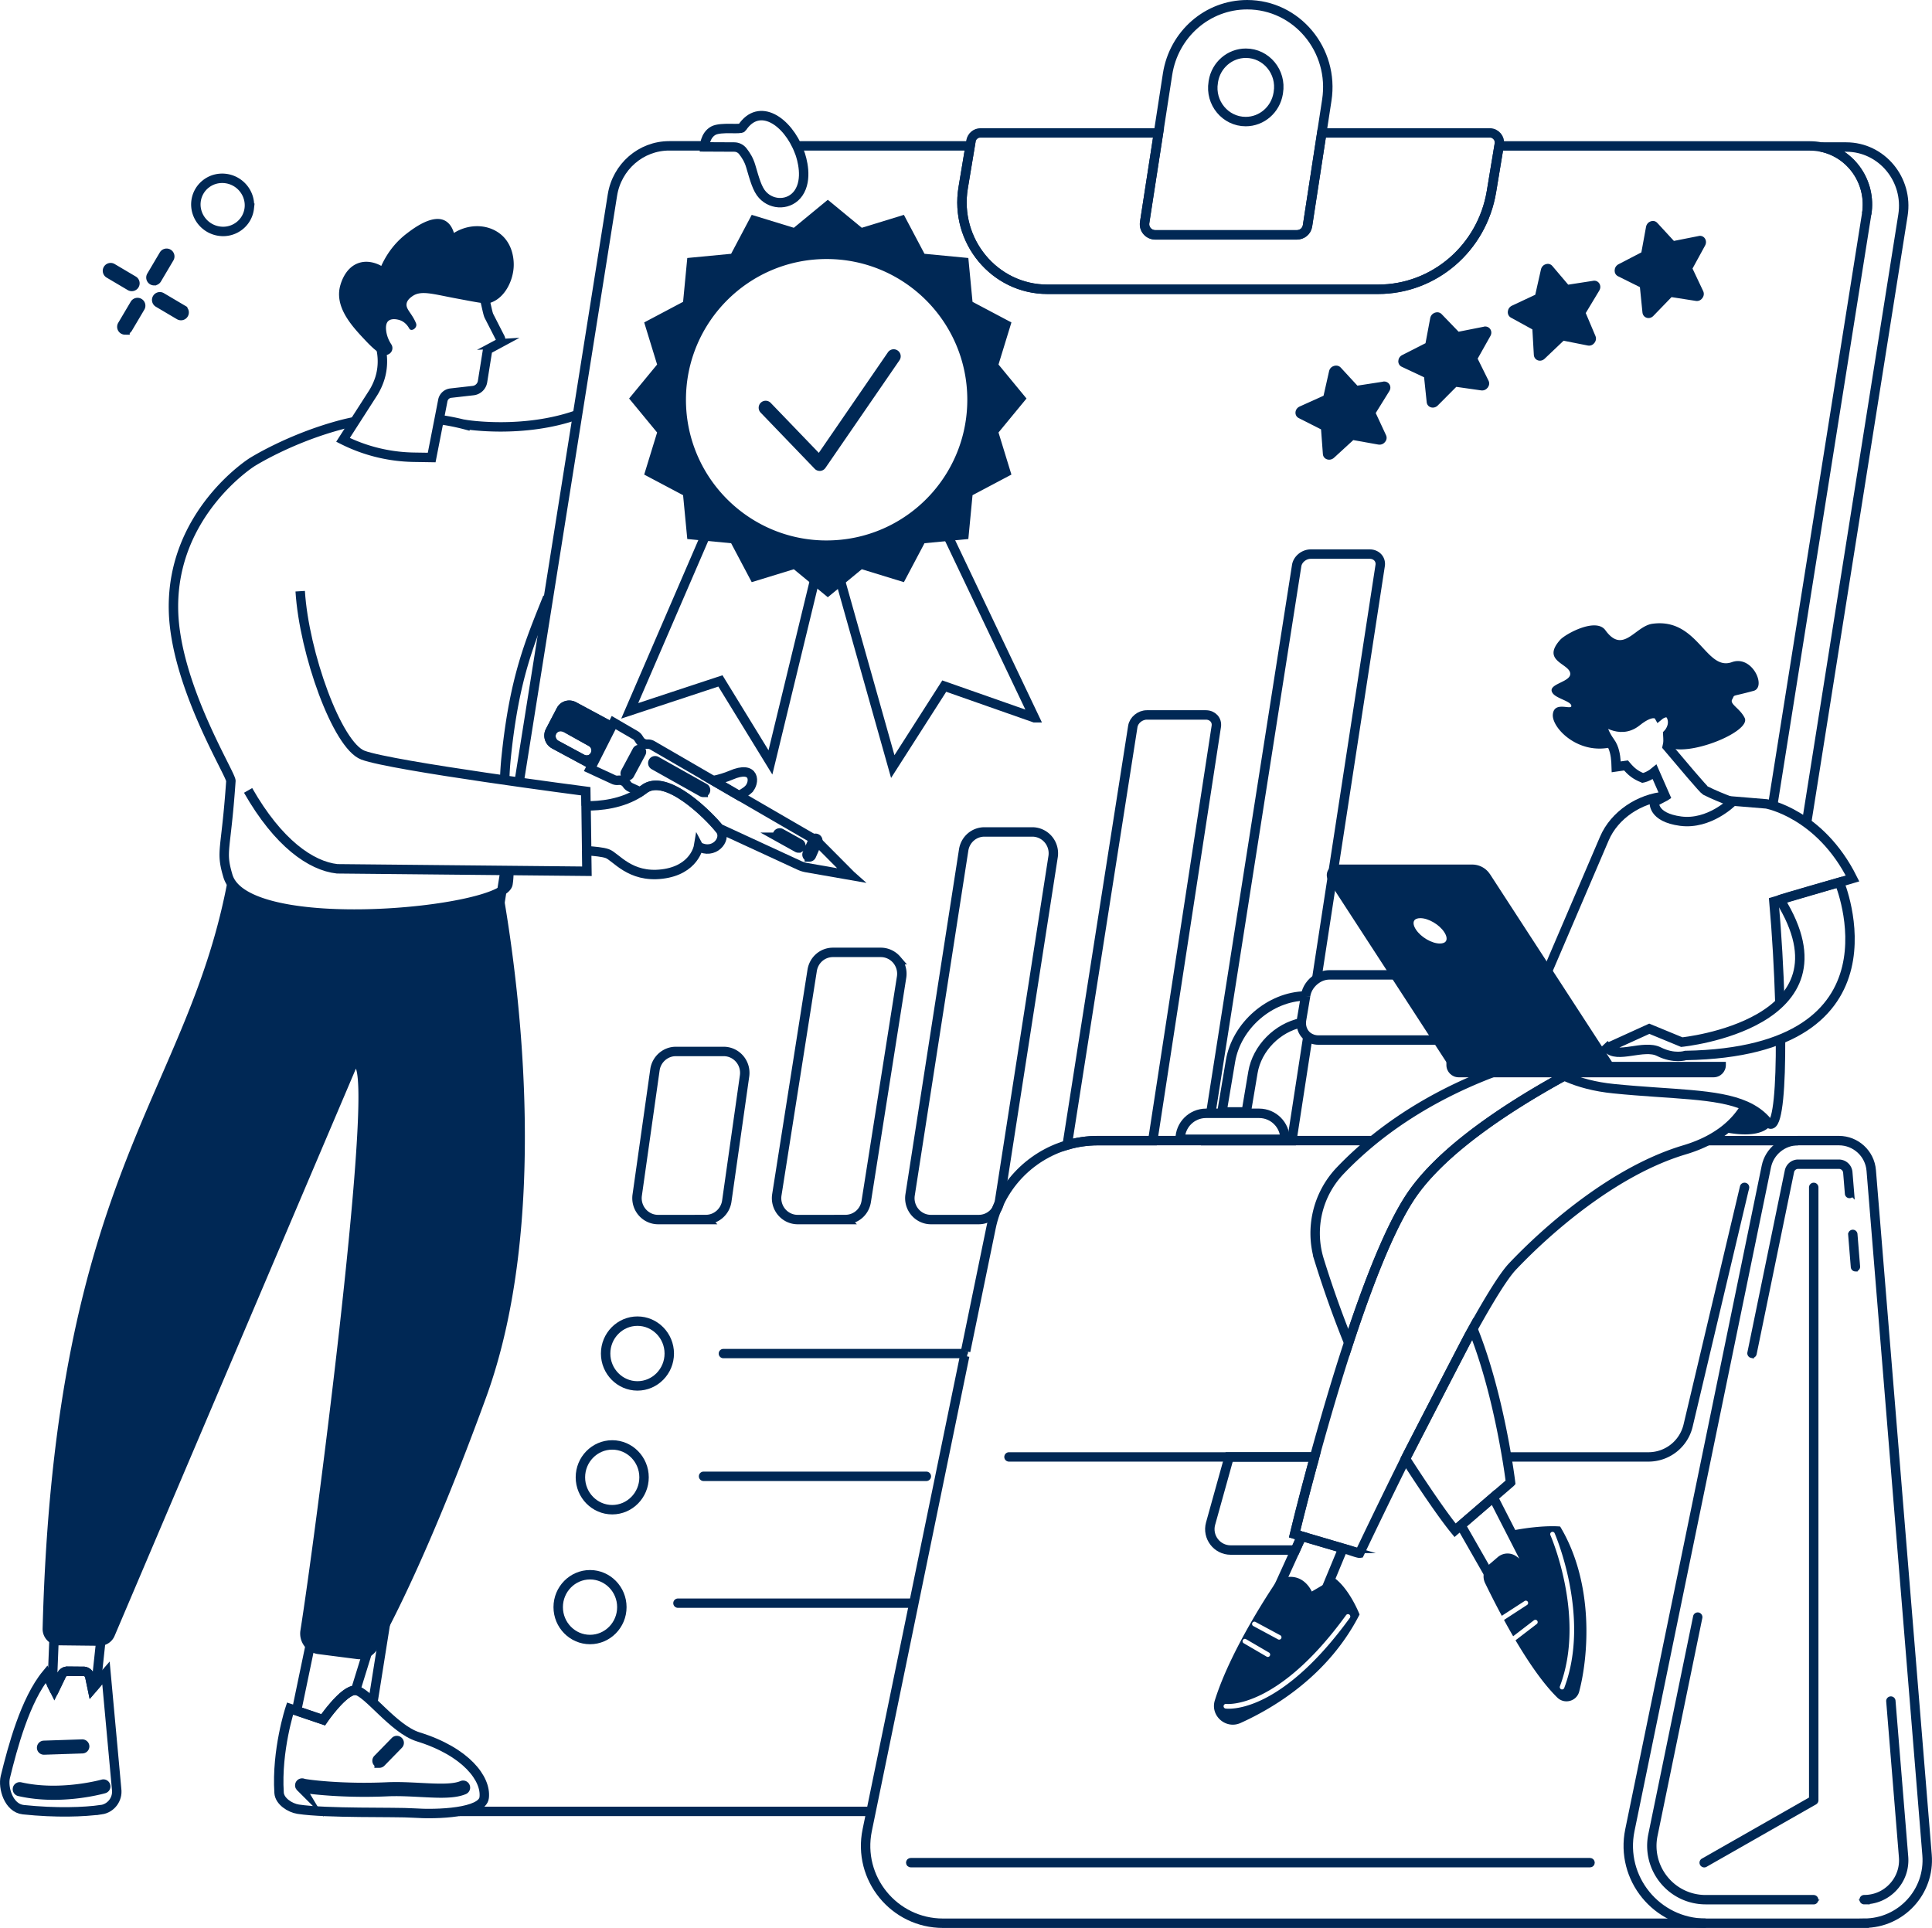 <?xml version="1.0" encoding="UTF-8"?>
<svg xmlns="http://www.w3.org/2000/svg" id="Layer_1" data-name="Layer 1" viewBox="0 0 409.83 409">
  <defs>
    <style>.cls-1,.cls-2{fill:none;stroke:#002855;stroke-miterlimit:10}.cls-2{stroke-width:2px}.cls-3{fill:#002855;stroke-width:0}</style>
  </defs>
  <g id="Quality_work" data-name="Quality work">
    <path class="cls-2" d="M97.36 384.27h87.4M395.98 45.38c1.07-6.74-3.35-12.92-9.64-14.19h5.29c7.51 0 13.24 6.88 12.04 14.46l-20.54 129.5"></path>
    <path class="cls-2" d="M169.04 30.95h36.75l-1.48 8.89c-1.87 11.27 6.65 21.54 17.86 21.54h70.15c11.9 0 22.06-8.75 24.05-20.71l1.61-9.71h65.95c.82 0 1.63.08 2.4.24 6.29 1.27 10.71 7.46 9.64 14.19L376.03 170.9M107.14 184.66 79.1 361.17M110.12 165.93l19.79-124.54c.96-6.02 6.06-10.45 12.04-10.45h7.52"></path>
    <path class="cls-2" d="m318.04 30.65-.05.29-1.61 9.71c-1.98 11.96-12.15 20.71-24.05 20.71h-70.15c-11.21 0-19.73-10.27-17.86-21.54l1.48-8.89.16-.99c.17-1 1.02-1.74 2.02-1.74h37.77l-.42 2.72-2.51 16.24c-.23 1.44.86 2.65 2.29 2.65h29.96c1.14 0 2.1-.75 2.29-1.9l2.61-16.99.42-2.72h35.64c1.27 0 2.23 1.16 2.02 2.43z"></path>
    <path class="cls-2" d="M264.56 1c-8.41 0-15.57 6.23-16.89 14.73l-1.93 12.5-.42 2.72-2.51 16.24c-.23 1.44.86 2.65 2.29 2.65h29.96c1.14 0 2.1-.75 2.29-1.9l2.61-16.99.42-2.72 1.07-6.98C283.1 10.63 275.07 1 264.56 1zm-7.2 16.45.03-.2c.56-3.44 3.48-5.96 6.89-5.96 4.32 0 7.61 3.97 6.89 8.33l-.03.2c-.57 3.44-3.48 5.97-6.89 5.97-4.32 0-7.61-3.97-6.89-8.33z"></path>
    <g>
      <path class="cls-2" d="m279.31 207.67 13.46-87.69c.21-1.34-.79-2.43-2.21-2.43h-12.52c-1.43 0-2.77 1.1-2.98 2.44l-18.22 116.19M277.43 219.93l-3.39 22.05h-18.11l.05-.3M207.62 258.72h-10.15c-1.29 0-2.52-.57-3.37-1.56a4.571 4.571 0 0 1-1.04-3.69l11.36-73.15c.35-2.22 2.2-3.83 4.41-3.83h10.15c1.29 0 2.52.57 3.37 1.56a4.571 4.571 0 0 1 1.04 3.69l-11.37 73.15c-.35 2.22-2.2 3.83-4.41 3.83zM179.35 258.72H169.2c-1.29 0-2.52-.57-3.37-1.56a4.593 4.593 0 0 1-1.04-3.7l7.49-47.59c.35-2.22 2.2-3.83 4.41-3.83h10.15c1.29 0 2.52.57 3.37 1.56a4.593 4.593 0 0 1 1.04 3.7l-7.5 47.59c-.35 2.22-2.2 3.82-4.41 3.82zm-6.58-52.77zM149.76 258.72h-10.17c-1.28 0-2.5-.56-3.35-1.54-.87-1-1.26-2.33-1.07-3.66l3.76-26.56c.31-2.22 2.22-3.9 4.42-3.9h10.17c1.28 0 2.5.56 3.35 1.54.87 1 1.26 2.33 1.07 3.66l-3.77 26.56c-.32 2.22-2.22 3.89-4.42 3.89z"></path>
      <g>
        <path class="cls-2" d="M135.22 294.01c-3.72 0-6.75-3.08-6.75-6.87s3.03-6.87 6.75-6.87 6.75 3.08 6.75 6.87-3.03 6.87-6.75 6.87zM129.87 320.27c-3.72 0-6.75-3.08-6.75-6.87s3.03-6.87 6.75-6.87 6.75 3.08 6.75 6.87-3.03 6.87-6.75 6.87zM125.16 347.81c-3.72 0-6.75-3.08-6.75-6.87s3.03-6.87 6.75-6.87 6.75 3.08 6.75 6.87-3.03 6.87-6.75 6.87z"></path>
        <path class="cls-1" d="m204.84 286.65-.2.99h-51.19a.49.49 0 0 1 0-.98h51.39zM196.5 313.69h-47.25c-.27 0-.5-.22-.5-.5s.22-.5.5-.5h47.25c.27 0 .5.22.5.5s-.22.5-.5.5zM193.75 340.59h-49.94a.49.49 0 0 1 0-.98h50.14l-.2.99z"></path>
      </g>
    </g>
    <g>
      <path class="cls-2" d="m180.51 185.71-9.44-1.65c-.51-.09-1.01-.25-1.49-.47l-17.04-7.87c-1.99-2.5-11.21-11.95-15.93-8.3-.26.2-.53.39-.8.57l-2.06-.95a1.82 1.82 0 0 1-.76-.64l-.05-.07c-.37-.54-.99-.84-1.62-.81l-.32.02c-.3.02-.59-.04-.87-.17l-4.91-2.27.21-.42 4.64-9.17.11-.22 4.6 2.68c.25.15.47.35.63.6l.29.45c.36.56 1 .89 1.66.85.36-.02.72.06 1.03.25l12.9 7.48 5.49 3.19 15.84 9.19.03.02c.28.16.53.35.76.58 0 0 .01 0 .02.01l7.07 7.11z"></path>
      <path class="cls-2" d="M171.68 181.79a.491.491 0 0 1-.45-.69l1.31-2.97c.11-.25.4-.36.65-.25.25.11.36.4.25.65l-1.31 2.97c-.08.19-.26.3-.45.3zM133.11 164.58a.495.495 0 0 1-.43-.73l2.47-4.61a.495.495 0 0 1 .87.47l-2.47 4.61a.49.49 0 0 1-.44.26zM149.18 168.1c-.08 0-.17-.02-.24-.06l-10.21-5.73a.494.494 0 0 1-.19-.67c.13-.24.44-.32.67-.19l10.21 5.73c.24.13.32.44.19.67-.09.16-.26.25-.43.25zM169.39 179.9c-.08 0-.16-.02-.24-.06l-3.99-2.22a.483.483 0 0 1-.19-.67c.13-.24.44-.32.67-.19l3.99 2.22c.24.13.33.43.19.67-.09.16-.26.25-.43.25zM116.19 126.7c-3.81 9.54-7.06 16.96-8.81 33.86-.18 1.71-.28 3.35-.33 4.93M93.16 89c1.94.27 3.85.65 5.72 1.15.01-.04.02-.07.02-.07s12.14 1.98 23.61-2.11M107.95 184.67c0 1.03-.05 1.98-.19 2.83-.97 6.03-55.57 11.46-59.42-1.7-1.59-5.42-.41-4.9.64-20.12.09-1.36-11.87-20.34-12.18-36.29-.41-20.55 16.63-31.32 16.63-31.32S61.4 93 72.45 90.08c.89-.23 1.83-.45 2.81-.64"></path>
      <path class="cls-2" d="M63.68 125.42c.82 13.14 7.84 32.72 13.31 34.78 6.18 2.32 47.27 7.66 47.27 7.66l.04 3.08M124.44 180.47l.06 4.36-52.99-.52c-5.53-.62-12.48-5.41-18.88-16.63M158.73 167.51c-.3.28-.98.75-1.94 1.29l-5.49-3.19c1.37-.31 2.67-.69 3.76-1.16 5.23-2.27 5.15 1.67 3.67 3.05zM148.17 179.57s-.84 5.01-7.71 5.85c-6.87.84-9.8-3.66-11.64-4.33-.95-.34-2.79-.52-4.37-.61l-.13-9.52c2.87.03 7.64-.38 11.49-2.94.27-.18.54-.37.8-.57 4.72-3.65 13.94 5.8 15.93 8.3.15.19.26.34.33.44 1.25 2.02-1.5 5.19-4.69 3.4zM169.55 32.13c.62 1.61 1.83 5.93-.17 8.83-1.79 2.6-5.52 2.7-7.64.37-1.11-1.22-1.65-3.22-2.48-6.05-.41-1.39-1.02-2.34-1.69-3.2-.44-.56-1.11-.89-1.82-.89l-6.3-.03s.05-2.45 1.88-3.44c1.61-.86 5.76-.15 6.08-.64 3.63-5.46 9.65-1.41 12.13 5.05z"></path>
    </g>
    <g>
      <path class="cls-2" d="M102.71 381.35c-.37 3.24-9.91 3.62-14.99 3.27-3.91-.27-18.33.12-24.46-.81-1.76-.27-3.95-1.7-4.06-3.48-.58-9.05 2.33-17.88 2.33-17.88l1.38.47 5.64 1.92s4.37-6.39 6.84-6.25h.04c2.49.23 8.03 8.24 13.28 9.87 10.2 3.16 14.46 8.93 14 12.88z"></path>
      <path class="cls-2" d="M93.56 380.38c-1.34 0-2.82-.08-4.38-.16-2.31-.12-4.7-.25-7.06-.14-5.34.24-9.91.03-12.8-.19-5.36-.41-5.57-.75-5.65-.87a.523.523 0 0 1-.02-.5c.13-.24.43-.33.67-.2.86.23 8.3 1.2 17.75.77 2.4-.11 4.82.02 7.15.14 3.54.18 6.88.36 8.82-.46.25-.11.54 0 .65.26.11.25 0 .54-.26.65-1.27.54-2.94.7-4.88.7zM80.48 374.02c-.12 0-.25-.05-.35-.14-.2-.19-.2-.5 0-.7l3.7-3.79c.19-.2.51-.2.7 0 .2.19.2.5 0 .7l-3.7 3.79c-.1.1-.23.15-.35.15zM78.24 349.51l-2.81 9.08h-.04c-2.47-.14-6.84 6.25-6.84 6.25l-5.64-1.92 3.49-16.76 11.84 3.35z"></path>
      <g>
        <path class="cls-2" d="m21.68 345.37-1.28 11.92-.82.95-.54-2.59c-.15-.7-.81-1.18-1.52-1.09l-3.39-.03c-.43.06-.82.32-1.03.7l-1.5 3.11-.17-.04-.36-.72.49-12.3 10.12.09z"></path>
        <path class="cls-2" d="M21.45 383.91c-3.62.51-9.52.73-16.51 0-3.13-.33-4.36-4.69-3.81-6.93 1.53-6.25 4.2-16.32 8.73-21.82l1.21 2.43.36.72.1.2.08-.16 1.5-3.11c.21-.38.6-.64 1.03-.7l3.39.03c.71-.09 1.37.38 1.52 1.09l.54 2.59.82-.95 2.07-2.39 2.26 24.65c.28 2.11-1.18 4.06-3.29 4.36zM11.43 358.3l-.36-.71"></path>
        <path class="cls-2" d="M11.39 380.82c-2.31 0-4.82-.21-7.31-.78a.491.491 0 1 1 .22-.96c8.51 1.94 17.41-.56 17.5-.58.26-.08.54.08.61.34a.49.49 0 0 1-.34.61c-.27.08-4.87 1.37-10.68 1.37zM9.32 371.25c-.27 0-.49-.21-.49-.48s.21-.5.48-.51l8.14-.27c.27 0 .5.21.51.48 0 .27-.21.5-.48.51l-8.14.27h-.02z"></path>
      </g>
    </g>
    <path class="cls-2" d="m105.72 72.94-2.26 1.22-.02.02-1.08 6.77a2.281 2.281 0 0 1-1.99 1.91l-4.76.54c-.83.1-1.5.71-1.67 1.53l-.79 4.06-1.58 8.07L87.8 97a34.629 34.629 0 0 1-15.04-3.69l2.49-3.88 3.95-6.15c.58-.95 1.04-1.95 1.37-2.99.92-2.92.65-6.09-.55-8.91l-1.15-2.71c-.9-2.12-.76-4.61.58-6.49 5.04-7.11 22.16-1.14 22.16-1.14 1.01-.05 1.65 5.07 2.11 5.98l2.38 4.66c.23.46.06 1.02-.39 1.26z"></path>
    <g>
      <path class="cls-2" d="M47.33 49.1c-.25 0-.49-.02-.74-.05-3.11-.4-5.35-3.22-5.01-6.3a5.52 5.52 0 0 1 2.08-3.73c1.19-.94 2.69-1.34 4.21-1.15 3.11.4 5.35 3.22 5.01 6.3a5.52 5.52 0 0 1-2.08 3.73c-1 .78-2.21 1.2-3.47 1.2zM27.95 60.77c-.12 0-.23-.03-.34-.09l-4.48-2.65a.671.671 0 1 1 .68-1.16l4.48 2.65a.671.671 0 0 1-.34 1.25zM38.39 66.95c-.12 0-.23-.03-.34-.09l-4.48-2.65a.671.671 0 1 1 .68-1.16l4.48 2.65a.671.671 0 0 1-.34 1.25zM26.52 70a.671.671 0 0 1-.58-1.01l2.65-4.48a.671.671 0 1 1 1.16.68l-2.65 4.48c-.13.21-.35.33-.58.33zM32.69 59.55a.671.671 0 0 1-.58-1.01l2.65-4.48a.671.671 0 1 1 1.16.68l-2.65 4.48c-.13.21-.35.33-.58.33z"></path>
    </g>
    <g>
      <path class="cls-2" d="M381.43 241.98h-19.15M204.84 286.65l5.39-26.21c1.76-8.55 8.11-15.18 16.15-17.54 2.07-.6 4.24-.93 6.49-.93h58.33M204.64 287.64l-10.68 51.96-.2.99-9.8 47.67c-2.1 10.19 5.69 19.74 16.08 19.74h161.8"></path>
      <path class="cls-2" d="M395.45 408h-33.62c-10.4 0-18.18-9.55-16.09-19.74l28.95-140.79c.66-3.2 3.48-5.5 6.74-5.5h8.65c3.58 0 6.57 2.75 6.86 6.33l11.84 145.22c.64 7.79-5.52 14.47-13.33 14.47z"></path>
      <path class="cls-1" d="M384.73 403.5h-22.9c-3.6 0-6.97-1.6-9.24-4.39a11.914 11.914 0 0 1-2.44-9.94l9.5-46.21c.05-.27.32-.44.58-.39.27.06.44.32.39.59l-9.5 46.21c-.67 3.23.15 6.56 2.23 9.11 2.08 2.56 5.17 4.03 8.47 4.03h22.9c.27 0 .5.22.5.5s-.22.5-.5.5zM395.45 403.5c-.27 0-.5-.22-.5-.5s.22-.5.5-.5c2.23 0 4.29-.9 5.8-2.54a7.82 7.82 0 0 0 2.06-5.99l-2.7-33.1a.493.493 0 0 1 .98-.08l2.7 33.1c.2 2.5-.62 4.9-2.32 6.74s-4.02 2.86-6.53 2.86zM393.59 269.23c-.26 0-.47-.2-.49-.46l-.56-6.9a.493.493 0 0 1 .98-.08l.56 6.9c.02.27-.18.51-.45.53h-.04zM371.65 287.59s-.07 0-.1-.01a.507.507 0 0 1-.39-.59l7.94-38.61c.23-1.1 1.21-1.9 2.33-1.9h8.65a2.4 2.4 0 0 1 2.38 2.19l.37 4.52a.493.493 0 0 1-.98.08l-.37-4.52c-.06-.72-.67-1.28-1.39-1.28h-8.65c-.66 0-1.23.47-1.36 1.11l-7.94 38.61a.5.5 0 0 1-.48.4zM279 308.58c-.04.17-.09.33-.14.5-.04.16-.09.33-.13.49h-64.7c-.27 0-.49-.22-.49-.49s.22-.5.49-.5H279zM370.54 252.01l-11.96 50.5a9.128 9.128 0 0 1-8.92 7.06h-29.98c-.05-.32-.11-.65-.17-.99h30.15c3.81 0 7.08-2.59 7.96-6.3l11.96-50.5c.06-.27.33-.43.6-.37.27.06.43.33.37.6z"></path>
      <path class="cls-2" d="M278.73 309.57c-2.54 9.31-4.11 15.89-4.11 15.89l1.49.44c-.4.9-.85 1.89-1.32 2.93h-13.73c-2.92 0-5.04-2.79-4.26-5.61l3.8-13.65.14-.49h18.13c-.04.16-.09.33-.13.49z"></path>
      <path class="cls-1" d="M337.29 395.65h-144.1c-.27 0-.5-.22-.5-.5s.22-.5.5-.5h144.1c.27 0 .5.22.5.5s-.22.5-.5.5z"></path>
      <g>
        <path class="cls-2" d="M267.09 236.18h-11.25c-3.04 0-5.5 2.46-5.5 5.5h22.25c0-3.04-2.46-5.5-5.5-5.5zM276.95 211.28l-.85 5.04c-.04.22-.06.44-.06.65-5.03 1.04-9.39 5.36-10.26 10.53l-1.41 8.38h-5.16l1.81-10.77c1.27-7.56 8.38-13.71 15.93-13.83zM276.04 216.97c-.02 1.23.51 2.29 1.39 2.95.61.45 1.38.72 2.27.72h43.26M276.95 211.28l.02-.14c.24-1.42 1.14-2.69 2.34-3.48.81-.54 1.75-.85 2.72-.85h45.9"></path>
      </g>
      <path class="cls-1" d="M361.51 395.65a.495.495 0 0 1-.24-.93l22.97-13.09V251.9c0-.27.22-.5.5-.5s.5.22.5.5v130.02c0 .18-.1.34-.25.43l-23.22 13.24a.55.55 0 0 1-.24.07z"></path>
    </g>
    <g>
      <path class="cls-2" d="m323.66 331.14-5.27 7.3-8.49-14.86 6.86-5.92 6.9 13.48zM284.88 328.48l-.15.35-5.66 13.66-10.13-.81s3.27-7.13 5.85-12.85c.47-1.04.92-2.04 1.32-2.93l8.78 2.58z"></path>
      <path class="cls-2" d="m320.42 314.51-3.65 3.15-6.86 5.91-1.24 1.07c-3.88-4.73-10.51-15.14-10.53-15.18.15-.3 12.68-24.63 13.54-26.2.25-.46.5-.91.75-1.36 3.73 9.23 5.98 20.1 7.1 26.67.06.34.11.67.17.99.51 3.05.73 4.94.73 4.94zM336.03 226.01c-7.34 3.81-17.19 9.45-25.32 15.96-4.59 3.68-8.63 7.64-11.37 11.7-4.51 6.68-9.19 18.79-13.25 31.18-2.72-6.72-4.78-12.81-6.25-17.54a19.241 19.241 0 0 1 4.44-18.95c2.22-2.33 4.55-4.45 6.91-6.39 17.93-14.62 38.55-18.31 38.55-18.31l6.29 2.34zM357.58 223.93"></path>
      <path class="cls-2" d="M331.81 228.26c-6.64 3.64-14.44 8.38-21.1 13.71-4.59 3.68-8.63 7.64-11.37 11.7-4.51 6.68-9.19 18.79-13.25 31.18-2.72 8.29-5.16 16.71-7.09 23.72-.04.17-.09.33-.14.5l-.13.49c-2.54 9.31-4.11 15.89-4.11 15.89l1.49.44 8.78 2.58 1.2.35s2.05.72 2.32.68c.97-2.04 4.2-8.8 7.9-16.32.58-1.17 2.13-4.31 2.28-4.61.41-.84 12.23-23.74 13.1-25.31.25-.46.5-.91.75-1.36 3.49-6.29 6.53-11.25 8.41-13.23 7.3-7.7 21.48-20.27 36.48-24.74 1.88-.56 3.53-1.23 4.97-1.97a23.53 23.53 0 0 0 3.08-1.9c2.35-1.74 3.9-3.67 4.93-5.46"></path>
      <g>
        <path class="cls-2" d="M377.7 220.47c.04 10.05-.55 17.55-1.96 18-.24.07-.5-.06-.79-.41-1.23-1.52-2.79-2.62-4.65-3.45-6.11-2.71-15.56-2.4-27.98-3.65-16.21-1.62-19.86-11.35-19.86-11.35l17.88-41.74c2.13-4.98 7.47-8.5 12.9-8.94M366.76 169.88l7.97.66s11.35 2.03 18.24 15.82l-2.8.82-.11.03-.07.02-12.43 3.65-1.26.37c.62 6.98 1.05 14.54 1.26 21.52"></path>
        <path class="cls-2" d="m340.94 222.3 8.92-4.06 6.89 2.84s37.35-3.74 20.82-30.21c-.07-.11 12.61-3.7 12.61-3.7s15.07 35.93-32.62 36.74c0 0-2.43.81-5.67-.81-3.24-1.62-8.92 1.62-10.94-.81z"></path>
      </g>
      <path class="cls-2" d="M367.44 170.14s-4.86 4.87-10.94 4.06c-6.08-.81-5.56-4.06-5.56-4.06l2.29-1.2.03-.02-2.27-5.17c-1.28 1.06-2.52 1.29-2.52 1.29-1.57-.65-2.41-1.31-3.55-2.66l-2.07.3c-.04-1.43-.16-2.95-.72-4.25-.16-.37-.35-.72-.59-1.04-1.95-2.7-1.96-4.92-1.96-4.92s3.91 3.61 7.6.64c3.7-2.97 4.68-1.25 4.68-1.25s2.12-1.79 2.81.44c.59 1.93-.89 3.41-.89 3.41.08 1.43.11 1.73-.11 2.67 2.85 3.39 7.73 9.15 8.09 9.33 1.75.88 3.92 1.75 5 2.17.42.16.67.26.67.26z"></path>
    </g>
    <g>
      <path class="cls-2" d="m174.13 117.62-10.7 44.12-10.61-17.29-19.24 6.35 18.92-43.81c5.23 6.23 12.95 10.28 21.63 10.63zM219.44 152.27l-19.14-6.72-10.92 17.07-12.68-45c8.51-.38 16.1-4.32 21.3-10.38l21.44 45.03z"></path>
      <path class="cls-3" d="M173.88 99.9c-.4 0-.79-.16-1.07-.46l-11.46-11.91a1.485 1.485 0 1 1 2.14-2.06l10.2 10.6 14.66-21.33c.47-.68 1.39-.85 2.07-.38.68.47.85 1.39.38 2.07l-15.7 22.83c-.25.37-.66.6-1.1.64h-.12z"></path>
    </g>
  </g>
  <path class="cls-2" d="m258.01 154.1-13.48 87.88h-11.66c-2.24 0-4.42.32-6.49.93l13.92-88.8c.21-1.34 1.55-2.44 2.98-2.44h12.52c1.42 0 2.42 1.09 2.21 2.43z"></path>
  <path class="cls-3" d="M106.88 190.39c3.42 20.04 9.65 69.29-3.79 106.13-11.57 31.71-19.82 47.49-22.99 53.23a4.35 4.35 0 0 1-4.37 2.21l-8.24-1.06c-2.44-.31-4.14-2.59-3.76-5.03 3.01-18.86 14.95-110.68 11.77-119.17L24.3 347.06a3.427 3.427 0 0 1-3.2 2.08l-8.65-.1c-1.93-.02-3.46-1.63-3.41-3.56 2.55-97.42 31.07-113.09 39.43-159.67.02-.11 2.74 3.16 2.84 3.22 8.37 4.85 12.55 4.47 25.39 5.17 13.88.76 26.78-4.48 29.82-4.34.23.01.33.28.37.51zM88.26 68.6c-.88-2.18-2.25-3-2-4.24.16-.75.8-1.22 1.17-1.49 1.83-1.33 4.24-.52 9.08.39 6.01 1.13 6.69 1.31 7.82.86 2.88-1.14 4.52-4.68 4.64-7.6.04-.82.11-5.16-3.58-7.4-2.66-1.62-6.22-1.5-9.1.3-.25-.84-.78-2.03-1.92-2.62-2.71-1.39-6.76 1.72-8.18 2.81-1.31 1.01-3.64 3.1-5.31 6.8-.53-.3-2.54-1.34-4.72-.64-3.25 1.04-4.05 5.01-4.12 5.39-.81 4.39 2.79 8.22 5.52 11.11 1.5 1.59 2.29 2.2 3.17 2.79.52.35 1.19.37 1.74.07 0 0 .02-.01.03-.02.72-.4.96-1.32.53-2.02l-.14-.22c-.52-.84-.87-1.78-.98-2.76-.09-.78-.02-1.6.48-2.03.81-.68 2.19-.23 2.39-.17 1.01.33 1.65 1.08 2.04 1.79.42.77 1.82-.15 1.43-1.11zM330.96 323.84s-3.47-.41-9.95.81l1.44 6.08-.8-.57c-1.2-.86-2.83-.78-3.94.18l-1.87 1.6a3.26 3.26 0 0 0-.81 3.9c.82 1.69 2.05 4.16 3.54 6.94l4.83-3.13c.23-.15.54-.08.68.14a.5.5 0 0 1-.15.69l-4.86 3.16s-.02.01-.03.02c.61 1.12 1.26 2.29 1.94 3.46l4.41-3.39c.22-.16.53-.12.69.09.17.22.12.53-.09.7l-4.46 3.42s-.03.02-.05.03c2.69 4.54 5.8 9.15 8.86 12.15 1.52 1.5 4.11.8 4.65-1.27 1.96-7.41 3.26-22.85-4.04-35.01zm.86 34.24c-.07.2-.26.32-.46.32-.06 0-.12 0-.17-.03a.492.492 0 0 1-.29-.64c5.54-14.65-1.94-31.89-2.02-32.07-.11-.25 0-.54.25-.65.25-.11.54 0 .65.25.08.18 7.72 17.8 2.04 32.82zM283.12 334.79l-4.86 2.84s-2.03-4.87-7.29-2.43c0 0-9.67 13.98-13.27 25.52-1.02 3.26 2.33 6.2 5.45 4.8 7.29-3.29 18.71-10.2 25.25-23.02 0 0-2.03-5.27-5.27-7.7zm-17.46 9.49c.13-.24.43-.33.67-.2l5.27 2.84a.495.495 0 0 1-.47.87l-5.27-2.84a.495.495 0 0 1-.2-.67zm-2.01 3.64c.14-.24.44-.32.68-.18l4.86 2.84c.24.14.31.44.18.68a.495.495 0 0 1-.68.18l-4.86-2.84a.493.493 0 0 1-.18-.68zm-2.98 14.57c-.41 0-.66-.03-.72-.04a.496.496 0 0 1 .14-.98c.11.02 10.88 1.26 25.47-18.86a.495.495 0 0 1 .8.58c-13.01 17.94-22.98 19.3-25.69 19.3zM375.73 238.48c-.15.3-.39.59-.73.87-2.23 1.79-6.37 1.42-9.64.73 2.35-1.74 3.9-3.67 4.93-5.46 1.86.82 3.42 1.93 4.65 3.45.29.35.55.48.79.41zM316.04 185.42a4.486 4.486 0 0 0-3.76-2.01h-28.53c-1.81 0-2.91 1.94-1.94 3.43l25.14 38.69h35.16l-26.06-40.11zm-10.61 15.23c-1.89 0-4.35-1.42-5.49-3.18-1.14-1.76-.54-3.18 1.35-3.18s4.35 1.43 5.49 3.18c1.14 1.76.54 3.18-1.35 3.18z"></path>
  <path class="cls-3" d="M305.43 201.14c-2.07 0-4.66-1.5-5.9-3.41-.69-1.06-.84-2.1-.43-2.87.38-.69 1.16-1.08 2.19-1.08 2.07 0 4.66 1.5 5.9 3.41.69 1.06.84 2.1.43 2.87-.38.69-1.16 1.08-2.19 1.08zm-4.14-6.36c-.66 0-1.13.2-1.32.56-.24.44-.1 1.12.39 1.86 1.04 1.6 3.36 2.96 5.07 2.96.66 0 1.13-.2 1.32-.56.24-.44.1-1.12-.39-1.86-1.04-1.6-3.36-2.96-5.07-2.96z"></path>
  <path class="cls-3" d="M309.42 225.26h54.09c1.43 0 2.6 1.16 2.6 2.6v.68h-59.28v-.68c0-1.43 1.16-2.6 2.6-2.6z" transform="rotate(180 336.465 226.9)"></path>
  <path class="cls-3" d="M371.94 146.57c-5.02 1.37-3.81.65-4.5 1.81-.59 1 1.69 1.91 2.66 3.94 1.4 2.95-12.38 8.49-16.42 6.06.22-.94.18-1.24.11-2.67 0 0 1.48-1.48.89-3.41-.69-2.24-2.81-.44-2.81-.44s-.98-1.72-4.68 1.25c-3.7 2.96-7.6-.64-7.6-.64s0 2.22 1.96 4.92c.24.33.43.68.59 1.04-7.25 1.93-13.02-4.02-12.74-6.88.28-2.94 4.07-.77 3.92-1.85-.13-.95-3.13-1.51-3.93-2.61-1.57-2.14 4.53-2.32 3.61-4.58-.75-1.84-5.88-2.49-2.04-6.78 1.11-1.24 7.58-4.79 9.58-2.04 3.77 5.21 6.28-.84 9.97-1.36 9.66-1.34 11.33 10.15 16.87 8.14 4.36-1.58 7.41 5.34 4.58 6.1zM217.75 84.54l-5.94-7.21 2.74-8.93-8.25-4.37-.89-9.3-9.3-.89-4.37-8.26-8.93 2.74-7.21-5.94-7.21 5.94-8.93-2.74-4.37 8.26-9.3.89-.89 9.3-8.25 4.37 2.74 8.93-5.94 7.21 5.94 7.21-2.74 8.93 8.25 4.37.89 9.3 9.3.89 4.37 8.26 8.93-2.74 7.21 5.94 7.21-5.94 8.93 2.74 4.37-8.26 9.3-.89.89-9.3 8.25-4.37-2.74-8.93 5.94-7.21zM198 104.24c-5.2 6.06-12.79 10-21.3 10.38-.45.02-.9.03-1.35.03-.41 0-.82 0-1.22-.02-8.68-.35-16.4-4.41-21.63-10.63a29.755 29.755 0 0 1-6.99-19.2c0-16.49 13.36-29.85 29.84-29.85s29.84 13.37 29.84 29.85c0 7.43-2.71 14.22-7.2 19.45z"></path>
  <g>
    <path class="cls-3" d="m293.39 80.97-5.45.84-3.53-3.83c-.76-.82-2.22-.39-2.47.74l-1.18 5.23-5.07 2.29c-1.09.49-1.2 1.95-.18 2.46l4.72 2.39.39 5.24c.08 1.13 1.48 1.59 2.36.78l4.09-3.75 5.31.95c1.14.2 2.11-.96 1.64-1.98l-2.19-4.71 2.89-4.66c.62-1-.17-2.19-1.34-2.01zM314.76 69.31l-5.35 1.06-3.6-3.73c-.77-.8-2.2-.31-2.42.84l-1 5.33-4.94 2.51c-1.06.54-1.12 2.01-.1 2.49l4.74 2.23.55 5.28c.12 1.14 1.51 1.55 2.35.7l3.93-3.95 5.28.75c1.13.16 2.06-1.06 1.56-2.06l-2.31-4.67 2.71-4.82c.58-1.04-.24-2.2-1.39-1.98zM337.96 59.57l-5.3.82-3.37-3.97c-.72-.85-2.15-.42-2.41.74l-1.21 5.37-4.95 2.32c-1.06.5-1.19 1.99-.21 2.53l4.55 2.5.31 5.4c.07 1.16 1.41 1.65 2.28.83l4.03-3.83 5.14 1.02c1.11.22 2.06-.97 1.62-2.02l-2.06-4.87 2.87-4.77c.62-1.03-.14-2.25-1.28-2.08zM360.34 50.07l-5.26 1.04-3.53-3.83c-.76-.82-2.16-.33-2.38.84l-.99 5.42-4.85 2.52c-1.04.54-1.11 2.04-.11 2.54l4.65 2.31.54 5.38c.12 1.16 1.48 1.59 2.31.73l3.86-3.99 5.18.81c1.11.17 2.02-1.06 1.53-2.09l-2.26-4.78 2.67-4.89c.57-1.05-.23-2.25-1.36-2.02z"></path>
  </g>
  <path class="cls-3" d="m129.68 153-7.46-4.02c-1.49-.8-3.32-.27-4.09 1.2l-2.34 4.48c-.76 1.47-.18 3.31 1.32 4.12l7.44 4.01c.39.21.87.06 1.08-.33l4.37-8.39c.2-.39.06-.86-.33-1.07zm-5.75 7.11-5.59-3.02c-1.08-.84-.19-2.53 1.27-1.78l5.27 2.94c1.2.66.34 2.53-.95 1.86z"></path>
  <path class="cls-3" d="m129.68 153-7.46-4.02c-1.49-.8-3.32-.27-4.09 1.2l-2.34 4.48c-.76 1.47-.18 3.31 1.32 4.12l7.44 4.01c.39.21.87.06 1.08-.33l4.37-8.39c.2-.39.06-.86-.33-1.07zm-5.75 7.11-5.59-3.02c-1.08-.84-.19-2.53 1.27-1.78l5.27 2.94c1.2.66.34 2.53-.95 1.86z"></path>
</svg>
